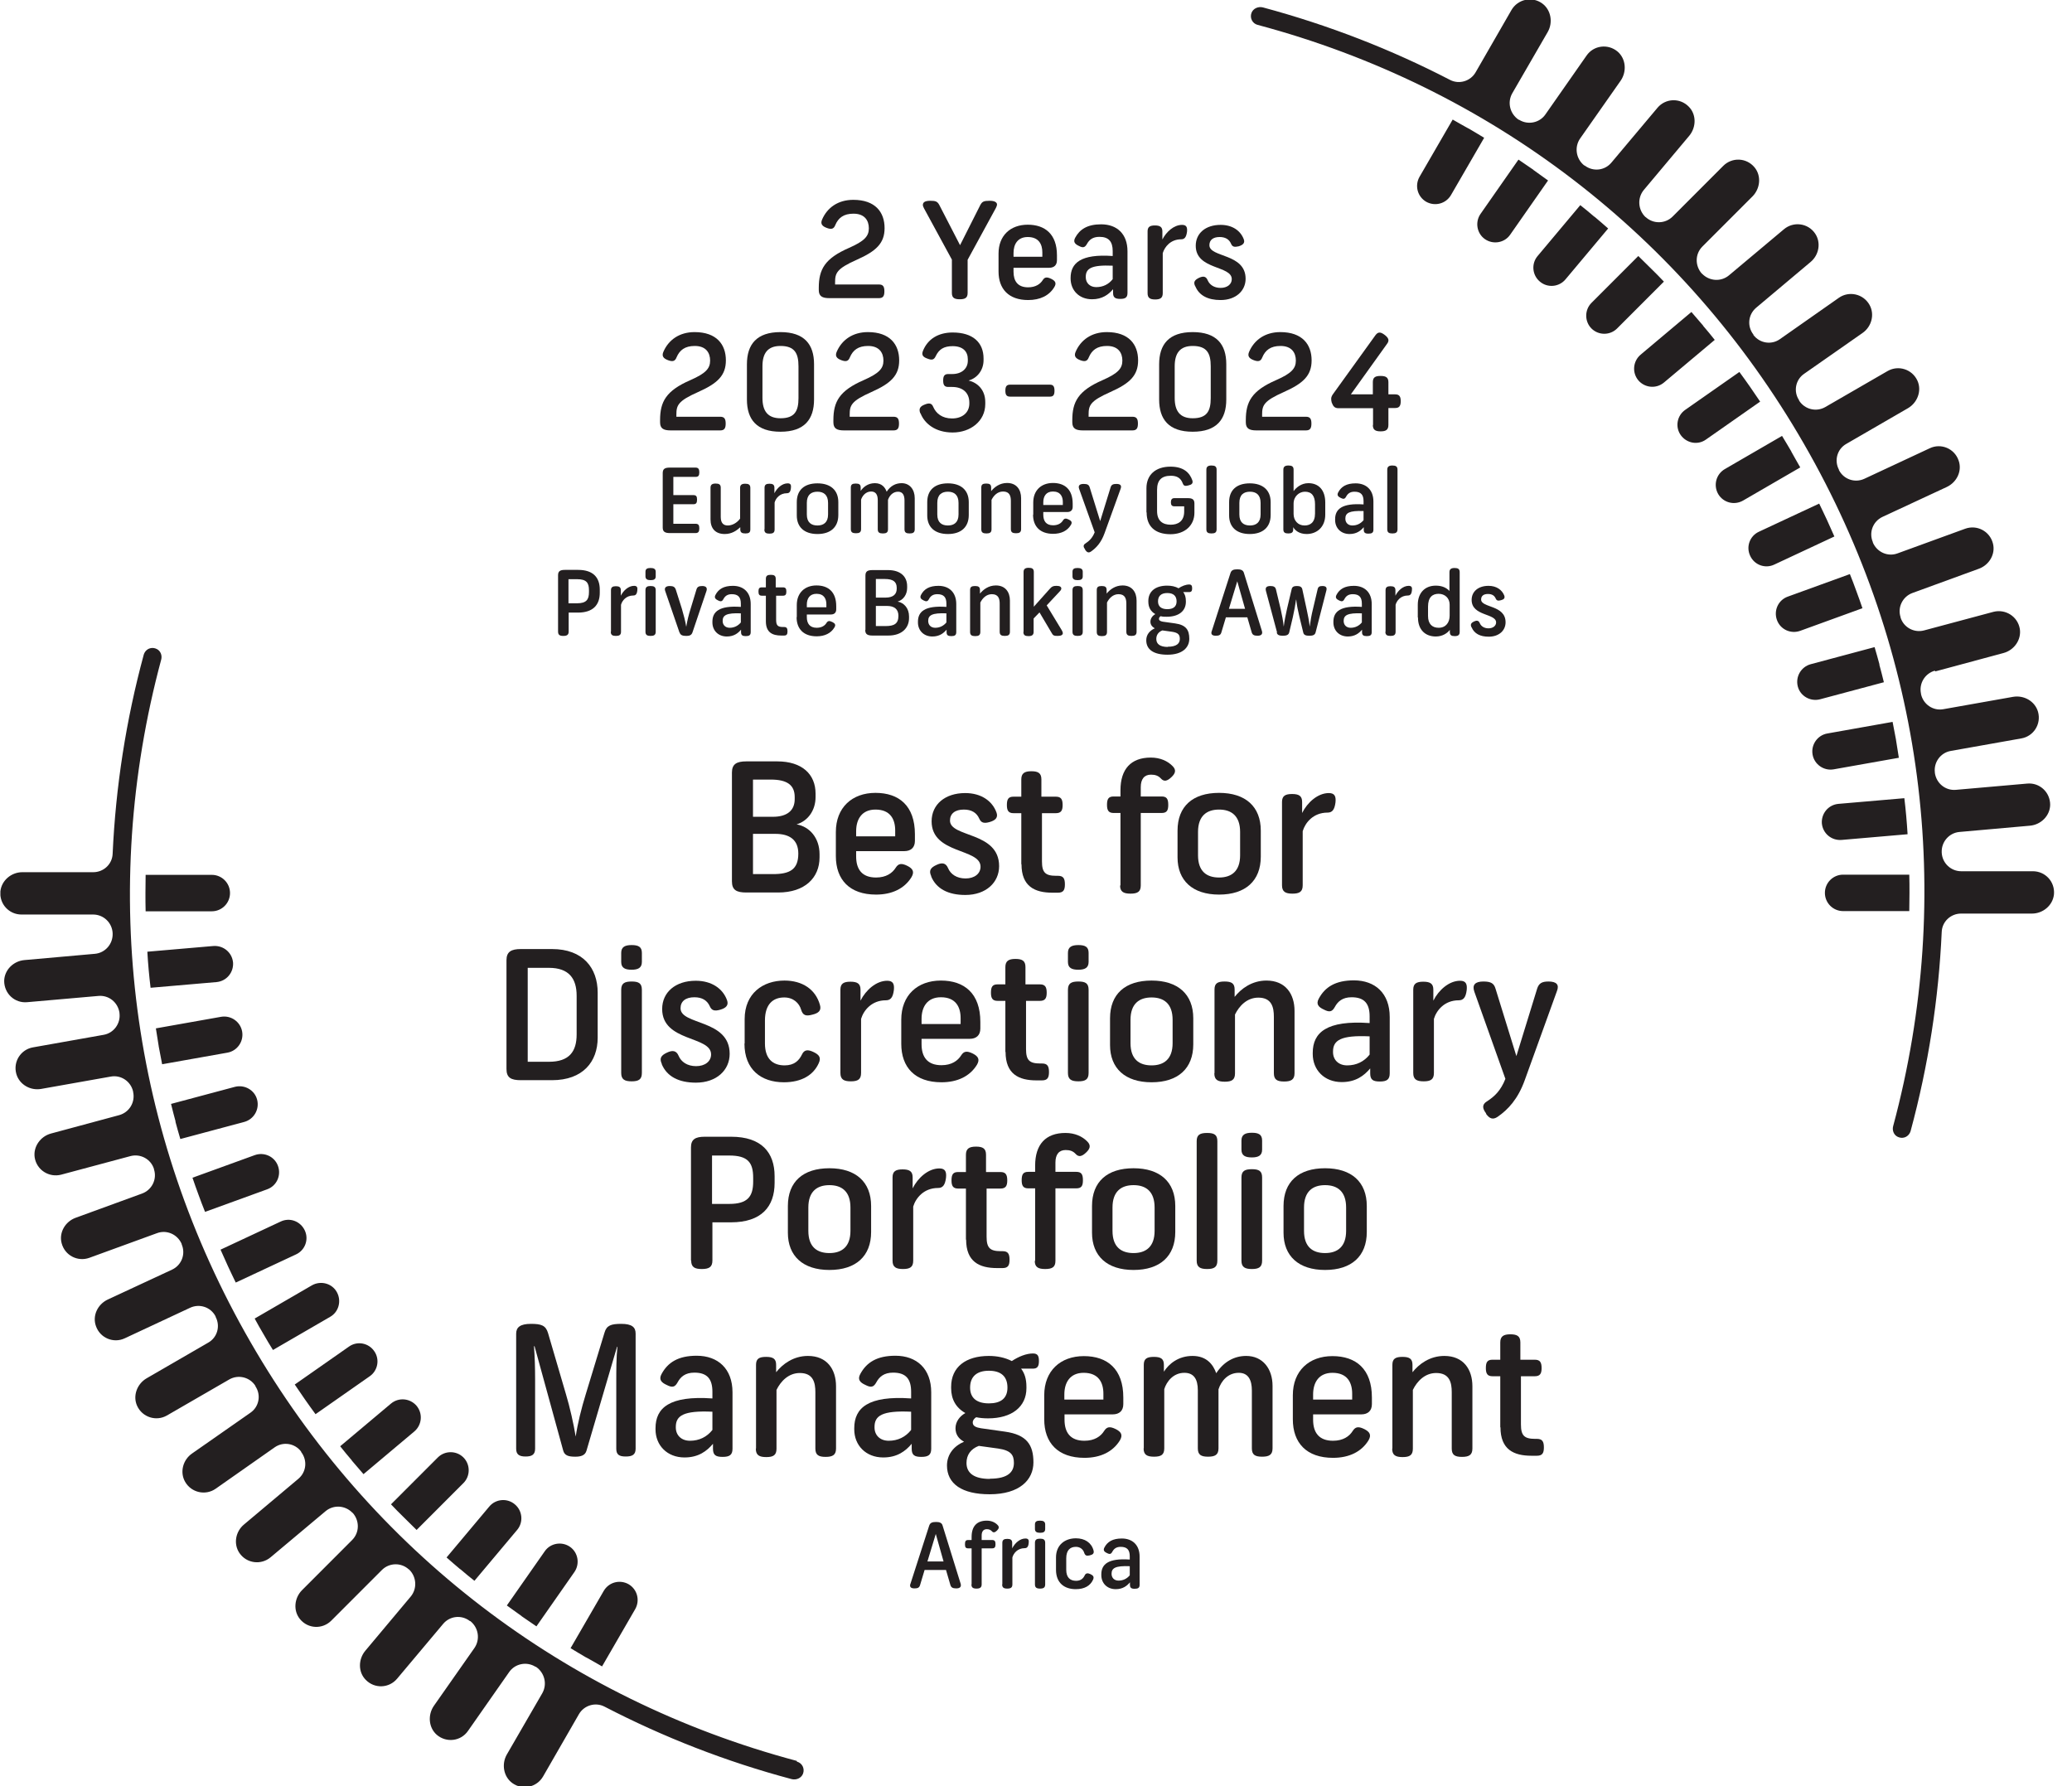 <svg width="116" height="100" viewBox="0 0 116 100" fill="none" xmlns="http://www.w3.org/2000/svg">
<g clip-path="url(#clip0_4265_10362)">
<path d="M100.287 25.287C100.457 25.584 100.616 25.882 100.786 26.169L97.58 28.028C97.092 28.304 96.476 28.145 96.19 27.656C95.914 27.167 96.073 26.551 96.561 26.264L99.767 24.405C99.937 24.692 100.117 24.979 100.287 25.276V25.287ZM15.277 75.584L18.483 73.725C18.971 73.449 19.13 72.822 18.854 72.333C18.578 71.844 17.952 71.685 17.463 71.961L14.258 73.821C14.417 74.118 14.587 74.416 14.757 74.703C14.926 75 15.096 75.287 15.277 75.574V75.584ZM101.837 28.198L98.472 29.77C97.962 30.004 97.74 30.61 97.984 31.12C98.217 31.63 98.822 31.853 99.332 31.609L102.697 30.036C102.559 29.728 102.421 29.42 102.283 29.112C102.134 28.804 101.996 28.495 101.848 28.198H101.837ZM13.207 71.802L16.572 70.23C17.081 69.996 17.304 69.39 17.06 68.88C16.816 68.37 16.221 68.147 15.712 68.391L12.347 69.964C12.485 70.272 12.623 70.58 12.761 70.888C12.909 71.196 13.047 71.504 13.196 71.802H13.207ZM103.568 32.14L100.086 33.404C99.555 33.595 99.289 34.18 99.481 34.711C99.671 35.242 100.255 35.508 100.786 35.317L104.268 34.052C104.162 33.733 104.045 33.415 103.928 33.096C103.812 32.777 103.695 32.459 103.568 32.15V32.14ZM11.476 67.85L14.958 66.585C15.489 66.394 15.754 65.81 15.563 65.278C15.372 64.747 14.788 64.481 14.258 64.673L10.776 65.937C10.882 66.256 10.998 66.575 11.115 66.893C11.232 67.212 11.349 67.531 11.476 67.839V67.85ZM105.224 37.208C105.139 36.879 105.043 36.56 104.948 36.23L101.37 37.187C100.829 37.335 100.51 37.888 100.648 38.43C100.786 38.971 101.349 39.29 101.89 39.152L105.468 38.196C105.383 37.867 105.308 37.537 105.213 37.208H105.224ZM9.82 62.792C9.905 63.121 10.001 63.44 10.096 63.77L13.674 62.813C14.215 62.665 14.534 62.112 14.396 61.57C14.258 61.029 13.695 60.71 13.153 60.848L9.576 61.804C9.661 62.133 9.735 62.463 9.831 62.792H9.82ZM108.345 37.59L112.166 36.56C112.761 36.4 113.175 35.816 113.079 35.21C112.962 34.509 112.272 34.084 111.604 34.254L107.718 35.295C107.156 35.444 106.572 35.125 106.402 34.573V34.552C106.221 33.999 106.519 33.404 107.06 33.202L110.786 31.842C111.37 31.63 111.731 31.014 111.572 30.419C111.391 29.728 110.669 29.367 110.022 29.601L106.232 30.982C105.691 31.184 105.086 30.918 104.852 30.376V30.355C104.618 29.813 104.852 29.197 105.383 28.942L108.992 27.263C109.555 26.997 109.863 26.36 109.65 25.776C109.417 25.106 108.663 24.798 108.037 25.096L104.374 26.806C103.844 27.051 103.217 26.838 102.952 26.317V26.296C102.676 25.776 102.856 25.138 103.366 24.851L106.816 22.854C107.347 22.546 107.601 21.876 107.347 21.313C107.049 20.665 106.275 20.431 105.68 20.771L102.187 22.79C101.689 23.077 101.041 22.928 100.722 22.429V22.408C100.393 21.919 100.521 21.26 100.999 20.931L104.268 18.646C104.778 18.296 104.969 17.605 104.661 17.063C104.311 16.447 103.514 16.277 102.952 16.67L99.65 18.986C99.173 19.326 98.514 19.22 98.164 18.753V18.731C97.803 18.264 97.867 17.616 98.313 17.233L101.359 14.673C101.837 14.28 101.965 13.578 101.614 13.068C101.211 12.484 100.404 12.388 99.873 12.835L96.795 15.416C96.349 15.788 95.691 15.746 95.287 15.321H95.277C94.884 14.875 94.894 14.216 95.308 13.802L98.111 10.997C98.546 10.561 98.621 9.849 98.228 9.371C97.771 8.819 96.965 8.797 96.476 9.286L93.642 12.123C93.228 12.537 92.559 12.548 92.134 12.155H92.124C91.699 11.751 91.657 11.082 92.028 10.635L94.576 7.597C94.969 7.119 94.979 6.407 94.544 5.971C94.045 5.461 93.238 5.504 92.793 6.035L90.213 9.105C89.841 9.552 89.183 9.626 88.716 9.265H88.695C88.228 8.893 88.132 8.234 88.461 7.756L90.733 4.516C91.083 4.006 91.03 3.294 90.563 2.89C90.022 2.433 89.215 2.539 88.822 3.113L86.519 6.407C86.19 6.885 85.531 7.012 85.043 6.704H85.022C84.534 6.375 84.374 5.737 84.661 5.227L86.646 1.796C86.954 1.264 86.837 0.552 86.338 0.191C85.765 -0.223 84.969 -0.042 84.618 0.563L82.612 4.048C82.326 4.547 81.689 4.739 81.179 4.473C77.877 2.762 74.374 1.402 70.701 0.414C70.447 0.351 70.16 0.467 70.064 0.722C69.958 1.009 70.117 1.317 70.404 1.392C83.398 4.856 94.268 13.175 100.988 24.841C107.708 36.496 109.48 50.064 105.988 63.047C105.924 63.281 106.02 63.536 106.232 63.642C106.359 63.706 106.487 63.717 106.604 63.685C106.773 63.642 106.911 63.504 106.965 63.323C107.962 59.637 108.536 55.907 108.706 52.178C108.727 51.594 109.215 51.148 109.788 51.148H113.759C114.374 51.148 114.926 50.691 114.99 50.074C115.054 49.362 114.502 48.778 113.812 48.778H109.799C109.215 48.778 108.737 48.321 108.706 47.737V47.716C108.684 47.131 109.12 46.632 109.693 46.579L113.642 46.228C114.258 46.175 114.767 45.676 114.778 45.059C114.778 44.348 114.183 43.806 113.493 43.87L109.502 44.22C108.918 44.273 108.408 43.859 108.323 43.275V43.253C108.249 42.68 108.642 42.138 109.215 42.042L113.164 41.341C113.844 41.224 114.289 40.544 114.098 39.853C113.928 39.258 113.313 38.908 112.697 39.014L108.801 39.705C108.228 39.811 107.676 39.439 107.548 38.865V38.844C107.421 38.27 107.761 37.707 108.323 37.548L108.345 37.59ZM106.147 41.415C106.083 41.086 106.02 40.746 105.956 40.416L102.304 41.065C101.752 41.16 101.381 41.691 101.476 42.244C101.572 42.796 102.103 43.168 102.655 43.073L106.306 42.425C106.253 42.095 106.2 41.755 106.147 41.426V41.415ZM8.886 58.585C8.95 58.914 9.013 59.254 9.077 59.584L12.729 58.935C13.281 58.84 13.652 58.309 13.557 57.756C13.461 57.204 12.931 56.832 12.379 56.927L8.727 57.575C8.78 57.905 8.833 58.245 8.886 58.574V58.585ZM101.996 46.101C102.049 46.664 102.538 47.068 103.1 47.025L106.795 46.706C106.773 46.366 106.752 46.037 106.72 45.697C106.689 45.357 106.657 45.028 106.614 44.688L102.92 45.006C102.357 45.059 101.954 45.548 101.996 46.111V46.101ZM13.047 53.889C12.994 53.325 12.506 52.922 11.943 52.964L8.249 53.283C8.27 53.623 8.291 53.952 8.323 54.292C8.355 54.632 8.387 54.962 8.43 55.302L12.124 54.983C12.686 54.93 13.09 54.441 13.047 53.878V53.889ZM106.89 51.009C106.89 50.669 106.901 50.329 106.901 49.989C106.901 49.649 106.901 49.309 106.89 48.969H103.185C102.623 48.969 102.166 49.426 102.166 49.989C102.166 50.553 102.623 51.009 103.185 51.009H106.89ZM8.153 48.98C8.153 49.32 8.143 49.66 8.143 50C8.143 50.34 8.143 50.68 8.153 51.02H11.858C12.421 51.02 12.877 50.563 12.877 50C12.877 49.437 12.421 48.98 11.858 48.98H8.153ZM98.546 22.493C98.355 22.216 98.164 21.93 97.973 21.653C97.782 21.377 97.58 21.101 97.379 20.825L94.343 22.949C93.886 23.268 93.769 23.906 94.098 24.363C94.427 24.819 95.054 24.936 95.51 24.607L98.546 22.482V22.493ZM16.497 77.507C16.689 77.784 16.88 78.07 17.071 78.347C17.262 78.623 17.463 78.899 17.665 79.175L20.701 77.051C21.158 76.732 21.274 76.094 20.945 75.638C20.627 75.181 19.99 75.064 19.534 75.393L16.497 77.518V77.507ZM95.351 18.232C95.128 17.977 94.916 17.722 94.693 17.467L91.848 19.858C91.423 20.219 91.359 20.856 91.72 21.292C92.081 21.717 92.718 21.781 93.153 21.419L95.999 19.029C95.786 18.763 95.574 18.498 95.351 18.243V18.232ZM19.693 81.768C19.916 82.023 20.128 82.278 20.351 82.533L23.196 80.142C23.621 79.781 23.684 79.144 23.323 78.708C22.962 78.283 22.326 78.219 21.89 78.581L19.045 80.971C19.258 81.237 19.47 81.502 19.693 81.757V81.768ZM92.442 15.045C92.198 14.8 91.954 14.566 91.72 14.333L89.098 16.957C88.706 17.35 88.706 17.998 89.098 18.391C89.491 18.785 90.139 18.785 90.531 18.391L93.153 15.767C92.92 15.523 92.686 15.278 92.442 15.045ZM22.602 84.945C22.846 85.189 23.09 85.423 23.323 85.657L25.945 83.032C26.338 82.639 26.338 81.991 25.945 81.598C25.553 81.205 24.905 81.205 24.512 81.598L21.89 84.222C22.124 84.467 22.357 84.711 22.602 84.945ZM89.257 12.133C89.003 11.91 88.737 11.698 88.472 11.485L86.083 14.333C85.722 14.758 85.776 15.406 86.211 15.767C86.635 16.128 87.283 16.075 87.644 15.64L90.032 12.792C89.778 12.569 89.523 12.346 89.268 12.133H89.257ZM25.776 87.856C26.03 88.079 26.296 88.291 26.561 88.504L28.95 85.657C29.311 85.232 29.258 84.584 28.822 84.222C28.398 83.861 27.75 83.914 27.389 84.35L25.001 87.197C25.255 87.42 25.51 87.643 25.765 87.856H25.776ZM85.85 9.509C85.574 9.318 85.287 9.127 85.011 8.935L82.888 11.974C82.57 12.431 82.676 13.068 83.132 13.387C83.589 13.706 84.226 13.6 84.544 13.143L86.667 10.104C86.391 9.902 86.126 9.711 85.839 9.509H85.85ZM29.194 90.48C29.47 90.671 29.756 90.863 30.032 91.054L32.156 88.015C32.474 87.558 32.368 86.921 31.912 86.602C31.455 86.284 30.818 86.39 30.5 86.847L28.376 89.885C28.652 90.087 28.918 90.278 29.204 90.48H29.194ZM82.209 7.193C81.912 7.023 81.614 6.864 81.328 6.694L79.47 9.902C79.194 10.391 79.353 11.007 79.841 11.294C80.33 11.57 80.945 11.411 81.232 10.922L83.09 7.714C82.803 7.544 82.516 7.363 82.219 7.193H82.209ZM32.824 92.796C33.122 92.966 33.419 93.126 33.706 93.296L35.563 90.087C35.839 89.598 35.68 88.982 35.192 88.695C34.703 88.419 34.088 88.578 33.801 89.067L31.943 92.276C32.23 92.446 32.517 92.626 32.814 92.796H32.824ZM44.608 98.587C31.614 95.123 20.744 86.804 14.024 75.138C7.304 63.483 5.531 49.915 9.024 36.932C9.088 36.698 8.992 36.443 8.78 36.337C8.652 36.273 8.525 36.262 8.408 36.294C8.238 36.337 8.1 36.475 8.047 36.655C7.049 40.342 6.476 44.071 6.306 47.801C6.285 48.385 5.797 48.831 5.224 48.831H1.253C0.638 48.831 0.086 49.288 0.022 49.904C-0.042 50.616 0.51 51.201 1.2 51.201H5.213C5.797 51.201 6.275 51.657 6.306 52.242V52.263C6.328 52.847 5.892 53.347 5.319 53.4L1.37 53.751C0.754 53.804 0.245 54.303 0.234 54.919C0.234 55.631 0.829 56.173 1.519 56.109L5.51 55.759C6.094 55.706 6.604 56.12 6.689 56.704V56.725C6.763 57.299 6.37 57.841 5.797 57.937L1.848 58.638C1.168 58.755 0.722 59.435 0.914 60.125C1.083 60.72 1.699 61.071 2.304 60.965L6.2 60.274C6.773 60.168 7.325 60.54 7.453 61.114V61.135C7.58 61.709 7.241 62.272 6.678 62.431L2.856 63.462C2.262 63.621 1.848 64.205 1.943 64.811C2.06 65.512 2.75 65.937 3.419 65.767L7.304 64.726C7.867 64.577 8.451 64.896 8.621 65.448V65.47C8.801 66.022 8.504 66.617 7.962 66.819L4.236 68.179C3.652 68.391 3.291 69.008 3.451 69.603C3.631 70.293 4.353 70.654 5.001 70.421L8.79 69.04C9.332 68.838 9.937 69.103 10.171 69.645V69.666C10.404 70.208 10.171 70.825 9.64 71.079L6.03 72.758C5.468 73.024 5.16 73.661 5.372 74.246C5.606 74.915 6.359 75.223 6.986 74.926L10.648 73.215C11.179 72.971 11.805 73.183 12.071 73.704V73.725C12.347 74.246 12.166 74.883 11.657 75.17L8.207 77.167C7.676 77.476 7.421 78.145 7.676 78.708C7.973 79.356 8.748 79.59 9.342 79.25L12.835 77.231C13.334 76.944 13.982 77.093 14.3 77.592V77.614C14.629 78.102 14.502 78.761 14.024 79.091L10.754 81.375C10.245 81.725 10.054 82.416 10.362 82.958C10.712 83.574 11.508 83.744 12.071 83.351L15.372 81.035C15.85 80.695 16.508 80.801 16.858 81.269V81.29C17.219 81.757 17.156 82.405 16.71 82.788L13.663 85.349C13.185 85.742 13.058 86.443 13.408 86.953C13.812 87.537 14.618 87.633 15.149 87.187L18.228 84.605C18.674 84.233 19.332 84.275 19.735 84.7H19.746C20.139 85.147 20.128 85.805 19.714 86.22L16.912 89.025C16.476 89.46 16.402 90.172 16.795 90.65C17.251 91.203 18.058 91.224 18.546 90.735L21.381 87.898C21.795 87.484 22.463 87.473 22.888 87.867H22.899C23.323 88.27 23.366 88.94 22.994 89.386L20.447 92.425C20.054 92.903 20.043 93.615 20.478 94.05C20.977 94.56 21.784 94.518 22.23 93.986L24.809 90.916C25.181 90.47 25.839 90.395 26.306 90.757H26.328C26.795 91.128 26.89 91.787 26.561 92.265L24.289 95.506C23.939 96.016 23.992 96.728 24.459 97.131C25.001 97.588 25.807 97.482 26.2 96.908L28.504 93.615C28.833 93.136 29.491 93.009 29.979 93.317H30.001C30.489 93.646 30.648 94.284 30.362 94.794L28.376 98.226C28.069 98.757 28.185 99.469 28.684 99.83C29.258 100.244 30.054 100.064 30.404 99.458L32.41 95.973C32.697 95.474 33.334 95.283 33.843 95.548C37.145 97.259 40.648 98.629 44.321 99.607C44.576 99.671 44.863 99.554 44.958 99.299C45.064 99.012 44.905 98.704 44.618 98.629L44.608 98.587Z" fill="#231F20"/>
<path d="M40.977 49.352V43.253C40.977 42.775 41.243 42.627 41.784 42.627H43.514C44.905 42.627 45.659 43.349 45.659 44.433V44.624C45.659 45.368 45.234 45.963 44.597 46.154C45.33 46.281 45.882 46.919 45.882 47.822V48.003C45.882 49.139 45.064 49.968 43.568 49.968H41.784C41.232 49.968 40.977 49.83 40.977 49.341V49.352ZM43.27 45.729C44.077 45.729 44.491 45.368 44.491 44.741V44.624C44.491 43.944 44.056 43.646 43.154 43.646H42.156V45.729H43.27ZM43.27 48.938C44.215 48.938 44.693 48.683 44.693 47.79C44.693 47.025 44.215 46.685 43.408 46.685H42.156V48.938H43.27Z" fill="#231F20"/>
<path d="M46.795 47.928V46.579C46.795 45.219 47.697 44.39 49.013 44.39C50.33 44.39 51.221 45.113 51.221 46.706V47.078C51.221 47.45 50.998 47.652 50.627 47.652H47.931V47.949C47.931 48.661 48.249 49.129 49.045 49.129C49.608 49.129 49.958 48.884 50.149 48.576C50.298 48.343 50.468 48.311 50.807 48.481C51.094 48.629 51.211 48.799 51.03 49.108C50.638 49.745 49.947 50.085 49.045 50.085C47.559 50.085 46.795 49.246 46.795 47.928ZM50.117 46.834V46.494C50.117 45.878 49.852 45.325 49.013 45.325C48.249 45.325 47.931 45.867 47.931 46.536V46.823H50.117V46.834Z" fill="#231F20"/>
<path d="M52.135 49.054C51.986 48.736 52.103 48.576 52.421 48.428C52.729 48.279 52.952 48.3 53.079 48.608C53.217 48.938 53.557 49.182 54.056 49.182C54.555 49.182 54.895 48.916 54.895 48.523C54.895 47.482 52.156 47.833 52.156 45.984C52.156 45.038 52.909 44.401 54.035 44.401C54.937 44.401 55.553 44.847 55.786 45.484C55.892 45.771 55.733 45.931 55.394 46.026C55.086 46.111 54.926 46.069 54.82 45.825C54.672 45.495 54.385 45.325 53.96 45.325C53.472 45.325 53.185 45.548 53.185 45.941C53.185 46.898 55.935 46.547 55.935 48.491C55.935 49.405 55.202 50.106 54.045 50.106C53.079 50.106 52.421 49.756 52.135 49.076V49.054Z" fill="#231F20"/>
<path d="M57.177 48.385V45.527H56.742C56.455 45.527 56.37 45.378 56.37 45.07C56.37 44.741 56.455 44.603 56.742 44.603H57.177V43.636C57.177 43.296 57.357 43.179 57.739 43.179C58.122 43.179 58.302 43.285 58.302 43.636V44.603H59.109C59.396 44.603 59.491 44.741 59.491 45.07C59.491 45.378 59.406 45.527 59.109 45.527H58.334V48.226C58.334 48.852 58.525 49.033 59.13 49.033H59.226C59.523 49.033 59.618 49.171 59.618 49.511C59.618 49.83 59.534 49.979 59.226 49.979H58.918C57.931 49.979 57.188 49.628 57.188 48.385H57.177Z" fill="#231F20"/>
<path d="M62.729 49.575V45.516H62.347C62.06 45.516 61.975 45.368 61.975 45.059C61.975 44.73 62.06 44.592 62.347 44.592H62.729V44.241C62.729 43.062 63.313 42.414 64.427 42.414C64.948 42.414 65.372 42.605 65.648 42.892C65.871 43.115 65.797 43.306 65.584 43.508C65.34 43.742 65.16 43.774 64.99 43.583C64.852 43.434 64.682 43.37 64.438 43.37C64.066 43.37 63.865 43.614 63.865 44.071V44.592H65.032C65.319 44.592 65.404 44.73 65.404 45.059C65.404 45.368 65.33 45.516 65.032 45.516H63.865V49.575C63.865 49.926 63.684 50.032 63.291 50.032C62.899 50.032 62.708 49.926 62.708 49.575H62.729Z" fill="#231F20"/>
<path d="M65.924 48.002V46.505C65.924 45.145 66.774 44.39 68.249 44.39C69.725 44.39 70.585 45.155 70.585 46.505V47.96C70.585 49.309 69.735 50.085 68.249 50.085C66.763 50.085 65.924 49.299 65.924 48.002ZM68.249 49.129C68.939 49.129 69.427 48.778 69.427 47.886V46.579C69.427 45.676 68.939 45.325 68.249 45.325C67.559 45.325 67.071 45.676 67.071 46.579V47.886C67.071 48.789 67.559 49.129 68.249 49.129Z" fill="#231F20"/>
<path d="M71.773 49.564V44.9C71.773 44.56 71.954 44.454 72.336 44.454C72.718 44.454 72.899 44.56 72.899 44.9V45.516C73.196 44.921 73.78 44.401 74.395 44.401C74.735 44.401 74.799 44.603 74.767 44.921C74.714 45.346 74.576 45.495 74.321 45.495C73.514 45.495 73.069 46.069 72.931 46.536V49.564C72.931 49.926 72.75 50.032 72.357 50.032C71.965 50.032 71.773 49.926 71.773 49.564Z" fill="#231F20"/>
<path d="M28.355 59.86V53.761C28.355 53.283 28.621 53.134 29.162 53.134H30.903C32.633 53.134 33.461 54.186 33.461 55.578V58.096C33.461 59.445 32.633 60.476 30.903 60.476H29.162C28.61 60.476 28.355 60.338 28.355 59.849V59.86ZM30.733 59.445C31.869 59.445 32.283 58.872 32.283 57.915V55.748C32.283 54.781 31.848 54.186 30.733 54.186H29.544V59.445H30.733Z" fill="#231F20"/>
<path d="M34.778 53.347C34.778 53.017 34.99 52.911 35.362 52.911C35.733 52.911 35.935 53.007 35.935 53.347V53.857C35.935 54.186 35.723 54.292 35.362 54.292C35.001 54.292 34.778 54.197 34.778 53.857V53.347ZM34.778 60.072V55.419C34.778 55.057 34.958 54.951 35.362 54.951C35.765 54.951 35.935 55.057 35.935 55.419V60.072C35.935 60.434 35.755 60.54 35.362 60.54C34.969 60.54 34.778 60.434 34.778 60.072Z" fill="#231F20"/>
<path d="M37.05 59.562C36.901 59.243 37.018 59.084 37.336 58.935C37.644 58.787 37.867 58.808 37.994 59.116C38.132 59.445 38.472 59.69 38.971 59.69C39.47 59.69 39.81 59.424 39.81 59.031C39.81 57.99 37.071 58.34 37.071 56.492C37.071 55.546 37.824 54.909 38.95 54.909C39.852 54.909 40.468 55.355 40.701 55.992C40.807 56.279 40.648 56.439 40.309 56.534C40.001 56.619 39.841 56.577 39.735 56.332C39.587 56.003 39.3 55.833 38.875 55.833C38.387 55.833 38.1 56.056 38.1 56.449C38.1 57.405 40.85 57.055 40.85 58.999C40.85 59.913 40.117 60.614 38.96 60.614C37.994 60.614 37.336 60.264 37.05 59.584V59.562Z" fill="#231F20"/>
<path d="M41.689 58.425V57.055C41.689 55.62 42.708 54.898 43.918 54.898C44.916 54.898 45.659 55.387 45.903 56.258C45.999 56.577 45.829 56.725 45.468 56.81C45.107 56.906 44.948 56.842 44.852 56.534C44.746 56.162 44.417 55.844 43.907 55.844C43.281 55.844 42.825 56.215 42.825 57.14V58.415C42.825 59.275 43.26 59.647 43.928 59.647C44.47 59.647 44.735 59.371 44.895 59.042C45.022 58.765 45.224 58.744 45.553 58.904C45.861 59.052 45.988 59.212 45.829 59.541C45.542 60.168 44.905 60.593 43.886 60.593C42.612 60.593 41.678 59.881 41.678 58.425H41.689Z" fill="#231F20"/>
<path d="M47.05 60.072V55.408C47.05 55.068 47.23 54.962 47.612 54.962C47.994 54.962 48.175 55.068 48.175 55.408V56.024C48.472 55.429 49.056 54.909 49.672 54.909C50.011 54.909 50.075 55.111 50.043 55.429C49.99 55.854 49.852 56.003 49.597 56.003C48.791 56.003 48.345 56.577 48.207 57.044V60.072C48.207 60.434 48.026 60.54 47.633 60.54C47.241 60.54 47.05 60.434 47.05 60.072Z" fill="#231F20"/>
<path d="M50.457 58.436V57.087C50.457 55.727 51.359 54.898 52.676 54.898C53.992 54.898 54.884 55.62 54.884 57.214V57.586C54.884 57.958 54.661 58.16 54.289 58.16H51.593V58.457C51.593 59.169 51.911 59.637 52.708 59.637C53.27 59.637 53.62 59.392 53.812 59.084C53.96 58.85 54.13 58.819 54.47 58.989C54.756 59.137 54.873 59.307 54.693 59.615C54.3 60.253 53.61 60.593 52.708 60.593C51.221 60.593 50.457 59.754 50.457 58.436ZM53.78 57.342V57.002C53.78 56.386 53.514 55.833 52.676 55.833C51.911 55.833 51.593 56.375 51.593 57.044V57.331H53.78V57.342Z" fill="#231F20"/>
<path d="M56.285 58.893V56.035H55.85C55.563 56.035 55.478 55.886 55.478 55.578C55.478 55.249 55.563 55.111 55.85 55.111H56.285V54.144C56.285 53.804 56.465 53.687 56.848 53.687C57.23 53.687 57.41 53.793 57.41 54.144V55.111H58.217C58.504 55.111 58.599 55.249 58.599 55.578C58.599 55.886 58.514 56.035 58.217 56.035H57.442V58.733C57.442 59.36 57.633 59.541 58.238 59.541H58.334C58.631 59.541 58.727 59.679 58.727 60.019C58.727 60.338 58.642 60.487 58.334 60.487H58.026C57.039 60.487 56.296 60.136 56.296 58.893H56.285Z" fill="#231F20"/>
<path d="M59.788 53.347C59.788 53.017 60.001 52.911 60.372 52.911C60.744 52.911 60.945 53.007 60.945 53.347V53.857C60.945 54.186 60.733 54.292 60.372 54.292C60.011 54.292 59.788 54.197 59.788 53.857V53.347ZM59.788 60.072V55.419C59.788 55.057 59.969 54.951 60.372 54.951C60.776 54.951 60.945 55.057 60.945 55.419V60.072C60.945 60.434 60.765 60.54 60.372 60.54C59.979 60.54 59.788 60.434 59.788 60.072Z" fill="#231F20"/>
<path d="M62.145 58.51V57.012C62.145 55.652 62.994 54.898 64.47 54.898C65.945 54.898 66.805 55.663 66.805 57.012V58.468C66.805 59.817 65.956 60.593 64.47 60.593C62.984 60.593 62.145 59.807 62.145 58.51ZM64.47 59.647C65.16 59.647 65.648 59.297 65.648 58.404V57.097C65.648 56.194 65.16 55.844 64.47 55.844C63.78 55.844 63.291 56.194 63.291 57.097V58.404C63.291 59.307 63.78 59.647 64.47 59.647Z" fill="#231F20"/>
<path d="M67.994 60.072V55.397C67.994 55.057 68.164 54.951 68.557 54.951C68.95 54.951 69.12 55.057 69.12 55.397V55.812C69.481 55.355 70.086 54.898 70.903 54.898C71.965 54.898 72.474 55.642 72.474 56.598V60.083C72.474 60.444 72.283 60.55 71.89 60.55C71.497 60.55 71.317 60.444 71.317 60.083V56.927C71.317 56.396 71.2 55.854 70.447 55.854C69.809 55.854 69.374 56.322 69.141 56.8V60.093C69.141 60.455 68.96 60.561 68.567 60.561C68.175 60.561 67.984 60.455 67.984 60.093L67.994 60.072Z" fill="#231F20"/>
<path d="M73.493 59.01V58.946C73.493 57.809 74.268 57.108 76.678 57.278V56.906C76.678 56.184 76.381 55.833 75.669 55.833C75.16 55.833 74.894 56.067 74.725 56.386C74.576 56.651 74.427 56.683 74.12 56.524C73.812 56.386 73.663 56.215 73.833 55.907C74.183 55.259 74.767 54.887 75.797 54.887C76.986 54.887 77.803 55.61 77.803 56.938V60.093C77.803 60.444 77.633 60.55 77.251 60.55C76.869 60.55 76.71 60.455 76.71 60.093V59.817C76.37 60.221 75.903 60.582 75.117 60.582C74.141 60.582 73.493 59.902 73.493 59.01ZM75.425 59.647C75.935 59.647 76.37 59.435 76.678 59.042V58.022C75.054 57.947 74.629 58.245 74.629 58.872V58.904C74.629 59.328 74.926 59.647 75.425 59.647Z" fill="#231F20"/>
<path d="M79.12 60.072V55.408C79.12 55.068 79.3 54.962 79.682 54.962C80.064 54.962 80.245 55.068 80.245 55.408V56.024C80.542 55.429 81.126 54.909 81.742 54.909C82.081 54.909 82.145 55.111 82.113 55.429C82.06 55.854 81.922 56.003 81.667 56.003C80.861 56.003 80.415 56.577 80.277 57.044V60.072C80.277 60.434 80.096 60.54 79.704 60.54C79.311 60.54 79.12 60.434 79.12 60.072Z" fill="#231F20"/>
<path d="M83.207 62.346C82.994 62.07 82.952 61.847 83.238 61.666C83.674 61.39 84.024 61.05 84.279 60.402L82.538 55.514C82.41 55.142 82.58 54.951 83.047 54.951C83.472 54.951 83.642 55.057 83.727 55.355L84.894 59.127L86.062 55.334C86.158 55.057 86.317 54.951 86.689 54.951C87.145 54.951 87.304 55.132 87.166 55.482L85.362 60.476C84.979 61.538 84.427 62.123 83.844 62.526C83.578 62.707 83.387 62.633 83.185 62.346H83.207Z" fill="#231F20"/>
<path d="M38.684 70.57V64.237C38.684 63.791 38.928 63.642 39.449 63.642H40.935C42.633 63.642 43.366 64.524 43.366 65.852V66.224C43.366 67.552 42.633 68.434 40.924 68.434H39.884V70.57C39.884 70.941 39.693 71.048 39.289 71.048C38.886 71.048 38.695 70.941 38.695 70.57H38.684ZM40.829 67.403C41.858 67.403 42.166 66.989 42.166 66.15V65.937C42.166 65.087 41.869 64.694 40.829 64.694H39.863V67.403H40.829Z" fill="#231F20"/>
<path d="M44.109 69.018V67.52C44.109 66.16 44.958 65.406 46.434 65.406C47.909 65.406 48.769 66.171 48.769 67.52V68.976C48.769 70.325 47.92 71.101 46.434 71.101C44.947 71.101 44.109 70.314 44.109 69.018ZM46.434 70.155C47.124 70.155 47.612 69.805 47.612 68.912V67.605C47.612 66.702 47.124 66.352 46.434 66.352C45.744 66.352 45.255 66.702 45.255 67.605V68.912C45.255 69.815 45.744 70.155 46.434 70.155Z" fill="#231F20"/>
<path d="M49.969 70.58V65.916C49.969 65.576 50.149 65.47 50.531 65.47C50.914 65.47 51.094 65.576 51.094 65.916V66.532C51.391 65.937 51.975 65.416 52.591 65.416C52.931 65.416 52.994 65.618 52.962 65.937C52.909 66.362 52.771 66.511 52.517 66.511C51.71 66.511 51.264 67.085 51.126 67.552V70.58C51.126 70.941 50.945 71.048 50.553 71.048C50.16 71.048 49.969 70.941 49.969 70.58Z" fill="#231F20"/>
<path d="M54.077 69.401V66.543H53.642C53.355 66.543 53.27 66.394 53.27 66.086C53.27 65.757 53.355 65.618 53.642 65.618H54.077V64.651C54.077 64.311 54.258 64.195 54.64 64.195C55.022 64.195 55.202 64.301 55.202 64.651V65.618H56.009C56.296 65.618 56.391 65.757 56.391 66.086C56.391 66.394 56.306 66.543 56.009 66.543H55.234V69.241C55.234 69.868 55.425 70.049 56.03 70.049H56.126C56.423 70.049 56.519 70.187 56.519 70.527C56.519 70.846 56.434 70.995 56.126 70.995H55.818C54.831 70.995 54.088 70.644 54.088 69.401H54.077Z" fill="#231F20"/>
<path d="M57.952 70.591V66.532H57.569C57.283 66.532 57.198 66.383 57.198 66.075C57.198 65.746 57.283 65.608 57.569 65.608H57.952V65.257C57.952 64.078 58.536 63.43 59.65 63.43C60.17 63.43 60.595 63.621 60.871 63.908C61.094 64.131 61.02 64.322 60.807 64.524C60.563 64.758 60.383 64.79 60.213 64.598C60.075 64.45 59.905 64.386 59.661 64.386C59.289 64.386 59.088 64.63 59.088 65.087V65.608H60.255C60.542 65.608 60.627 65.746 60.627 66.075C60.627 66.383 60.553 66.532 60.255 66.532H59.088V70.591C59.088 70.941 58.907 71.048 58.514 71.048C58.122 71.048 57.931 70.941 57.931 70.591H57.952Z" fill="#231F20"/>
<path d="M61.136 69.018V67.52C61.136 66.16 61.986 65.406 63.461 65.406C64.937 65.406 65.797 66.171 65.797 67.52V68.976C65.797 70.325 64.948 71.101 63.461 71.101C61.975 71.101 61.136 70.314 61.136 69.018ZM63.461 70.155C64.151 70.155 64.64 69.805 64.64 68.912V67.605C64.64 66.702 64.151 66.352 63.461 66.352C62.771 66.352 62.283 66.702 62.283 67.605V68.912C62.283 69.815 62.771 70.155 63.461 70.155Z" fill="#231F20"/>
<path d="M66.996 70.58V63.887C66.996 63.536 67.177 63.43 67.58 63.43C67.984 63.43 68.153 63.536 68.153 63.887V70.58C68.153 70.941 67.973 71.048 67.58 71.048C67.187 71.048 66.996 70.941 66.996 70.58Z" fill="#231F20"/>
<path d="M69.502 63.855C69.502 63.525 69.714 63.419 70.086 63.419C70.457 63.419 70.659 63.515 70.659 63.855V64.365C70.659 64.694 70.447 64.8 70.086 64.8C69.725 64.8 69.502 64.705 69.502 64.365V63.855ZM69.502 70.58V65.927C69.502 65.565 69.682 65.459 70.086 65.459C70.489 65.459 70.659 65.565 70.659 65.927V70.58C70.659 70.941 70.478 71.048 70.086 71.048C69.693 71.048 69.502 70.941 69.502 70.58Z" fill="#231F20"/>
<path d="M71.858 69.018V67.52C71.858 66.16 72.708 65.406 74.183 65.406C75.659 65.406 76.519 66.171 76.519 67.52V68.976C76.519 70.325 75.669 71.101 74.183 71.101C72.697 71.101 71.858 70.314 71.858 69.018ZM74.183 70.155C74.873 70.155 75.362 69.805 75.362 68.912V67.605C75.362 66.702 74.873 66.352 74.183 66.352C73.493 66.352 73.005 66.702 73.005 67.605V68.912C73.005 69.815 73.493 70.155 74.183 70.155Z" fill="#231F20"/>
<path d="M28.897 81.109V74.671C28.897 74.32 29.109 74.118 29.725 74.118C30.298 74.118 30.553 74.203 30.68 74.628L31.689 78.071C31.901 78.772 32.113 79.717 32.23 80.429C32.336 79.707 32.559 78.814 32.793 78.06L33.844 74.607C33.96 74.203 34.215 74.118 34.778 74.118C35.383 74.118 35.585 74.309 35.585 74.66V81.109C35.585 81.439 35.404 81.545 35.033 81.545C34.661 81.545 34.502 81.439 34.502 81.109V77.327C34.502 76.732 34.502 75.978 34.566 75.404H34.544L32.835 81.216C32.761 81.481 32.527 81.555 32.209 81.555C31.827 81.555 31.604 81.492 31.529 81.205L29.927 75.372H29.895C29.937 75.935 29.958 76.551 29.958 77.242V81.109C29.958 81.439 29.778 81.545 29.427 81.545C29.077 81.545 28.897 81.439 28.897 81.109Z" fill="#231F20"/>
<path d="M36.699 80.025V79.962C36.699 78.825 37.474 78.124 39.884 78.294V77.922C39.884 77.199 39.587 76.849 38.875 76.849C38.366 76.849 38.1 77.082 37.931 77.401C37.782 77.667 37.633 77.699 37.325 77.539C37.018 77.401 36.869 77.231 37.039 76.923C37.389 76.275 37.973 75.903 39.003 75.903C40.192 75.903 41.009 76.626 41.009 77.954V81.109C41.009 81.46 40.839 81.566 40.457 81.566C40.075 81.566 39.916 81.47 39.916 81.109V80.833C39.576 81.237 39.109 81.598 38.323 81.598C37.347 81.598 36.699 80.918 36.699 80.025ZM38.631 80.663C39.141 80.663 39.576 80.451 39.884 80.057V79.037C38.26 78.963 37.835 79.26 37.835 79.887V79.919C37.835 80.344 38.132 80.663 38.631 80.663Z" fill="#231F20"/>
<path d="M42.326 81.088V76.413C42.326 76.073 42.495 75.967 42.888 75.967C43.281 75.967 43.451 76.073 43.451 76.413V76.827C43.812 76.371 44.417 75.914 45.234 75.914C46.296 75.914 46.805 76.657 46.805 77.614V81.099C46.805 81.46 46.614 81.566 46.221 81.566C45.829 81.566 45.648 81.46 45.648 81.099V77.943C45.648 77.412 45.532 76.87 44.778 76.87C44.141 76.87 43.706 77.337 43.472 77.816V81.109C43.472 81.47 43.292 81.577 42.899 81.577C42.506 81.577 42.315 81.47 42.315 81.109L42.326 81.088Z" fill="#231F20"/>
<path d="M47.825 80.025V79.962C47.825 78.825 48.599 78.124 51.009 78.294V77.922C51.009 77.199 50.712 76.849 50.001 76.849C49.491 76.849 49.226 77.082 49.056 77.401C48.907 77.667 48.759 77.699 48.451 77.539C48.143 77.401 47.994 77.231 48.164 76.923C48.514 76.275 49.098 75.903 50.128 75.903C51.317 75.903 52.134 76.626 52.134 77.954V81.109C52.134 81.46 51.965 81.566 51.582 81.566C51.2 81.566 51.041 81.47 51.041 81.109V80.833C50.701 81.237 50.234 81.598 49.449 81.598C48.472 81.598 47.825 80.918 47.825 80.025ZM49.757 80.663C50.266 80.663 50.701 80.451 51.009 80.057V79.037C49.385 78.963 48.96 79.26 48.96 79.887V79.919C48.96 80.344 49.258 80.663 49.757 80.663Z" fill="#231F20"/>
<path d="M53.016 82.055C53.016 81.428 53.398 80.96 53.971 80.716C53.674 80.557 53.493 80.312 53.493 79.962C53.493 79.59 53.737 79.282 54.045 79.112C53.515 78.814 53.249 78.336 53.249 77.72V77.646C53.249 76.53 54.077 75.914 55.362 75.914C55.829 75.914 56.275 76.009 56.646 76.201C57.028 75.946 57.464 75.776 57.825 75.776C58.09 75.776 58.164 75.903 58.164 76.201C58.164 76.498 58.079 76.626 57.825 76.626H57.166C57.358 76.881 57.464 77.189 57.464 77.646V77.72C57.464 78.761 56.646 79.409 55.319 79.409C55.065 79.409 54.852 79.388 54.65 79.346C54.544 79.42 54.459 79.505 54.459 79.643C54.459 79.845 54.65 79.919 54.916 79.962L56.264 80.153C57.485 80.323 57.856 80.897 57.856 81.874C57.856 82.852 57.081 83.659 55.404 83.659C53.854 83.659 53.016 83.075 53.016 82.044V82.055ZM55.415 82.788C56.434 82.788 56.763 82.406 56.763 81.906C56.763 81.46 56.604 81.205 55.882 81.099L54.799 80.95C54.343 81.12 54.109 81.46 54.109 81.906C54.109 82.48 54.544 82.799 55.415 82.799V82.788ZM55.362 78.57C56.009 78.57 56.402 78.304 56.402 77.688C56.402 77.072 56.052 76.743 55.362 76.743C54.672 76.743 54.311 77.082 54.311 77.688C54.311 78.294 54.714 78.57 55.362 78.57Z" fill="#231F20"/>
<path d="M58.461 79.462V78.113C58.461 76.753 59.364 75.924 60.68 75.924C61.996 75.924 62.888 76.647 62.888 78.241V78.612C62.888 78.984 62.665 79.186 62.294 79.186H59.597V79.484C59.597 80.195 59.916 80.663 60.712 80.663C61.275 80.663 61.625 80.419 61.816 80.111C61.965 79.877 62.135 79.845 62.474 80.015C62.761 80.164 62.878 80.334 62.697 80.642C62.304 81.279 61.614 81.619 60.712 81.619C59.226 81.619 58.461 80.78 58.461 79.462ZM61.773 78.368V78.028C61.773 77.412 61.508 76.859 60.669 76.859C59.905 76.859 59.587 77.401 59.587 78.071V78.357H61.773V78.368Z" fill="#231F20"/>
<path d="M64.034 81.088V76.413C64.034 76.073 64.204 75.967 64.597 75.967C64.99 75.967 65.16 76.073 65.16 76.413V76.796C65.436 76.36 65.967 75.914 66.763 75.914C67.559 75.914 67.92 76.402 68.09 76.881C68.514 76.232 69.109 75.914 69.767 75.914C70.691 75.914 71.243 76.626 71.243 77.592V81.088C71.243 81.449 71.052 81.555 70.659 81.555C70.266 81.555 70.085 81.449 70.085 81.088V77.847C70.085 77.274 69.894 76.859 69.353 76.859C68.748 76.859 68.366 77.316 68.217 77.784V81.088C68.217 81.449 68.026 81.555 67.633 81.555C67.24 81.555 67.06 81.449 67.06 81.088V77.837C67.06 77.199 66.826 76.859 66.306 76.859C65.68 76.859 65.308 77.359 65.181 77.773V81.088C65.181 81.449 65.001 81.555 64.608 81.555C64.215 81.555 64.024 81.449 64.024 81.088H64.034Z" fill="#231F20"/>
<path d="M72.379 79.462V78.113C72.379 76.753 73.281 75.924 74.597 75.924C75.914 75.924 76.805 76.647 76.805 78.241V78.612C76.805 78.984 76.582 79.186 76.211 79.186H73.514V79.484C73.514 80.195 73.833 80.663 74.629 80.663C75.192 80.663 75.542 80.419 75.733 80.111C75.882 79.877 76.052 79.845 76.391 80.015C76.678 80.164 76.795 80.334 76.614 80.642C76.222 81.279 75.531 81.619 74.629 81.619C73.143 81.619 72.379 80.78 72.379 79.462ZM75.701 78.368V78.028C75.701 77.412 75.436 76.859 74.597 76.859C73.833 76.859 73.514 77.401 73.514 78.071V78.357H75.701V78.368Z" fill="#231F20"/>
<path d="M77.952 81.088V76.413C77.952 76.073 78.122 75.967 78.514 75.967C78.907 75.967 79.077 76.073 79.077 76.413V76.827C79.438 76.371 80.043 75.914 80.861 75.914C81.922 75.914 82.432 76.657 82.432 77.614V81.099C82.432 81.46 82.24 81.566 81.848 81.566C81.455 81.566 81.275 81.46 81.275 81.099V77.943C81.275 77.412 81.158 76.87 80.404 76.87C79.767 76.87 79.332 77.337 79.098 77.816V81.109C79.098 81.47 78.918 81.577 78.525 81.577C78.132 81.577 77.941 81.47 77.941 81.109L77.952 81.088Z" fill="#231F20"/>
<path d="M83.992 79.909V77.051H83.557C83.27 77.051 83.185 76.902 83.185 76.594C83.185 76.264 83.27 76.126 83.557 76.126H83.992V75.159C83.992 74.819 84.173 74.703 84.555 74.703C84.937 74.703 85.117 74.809 85.117 75.159V76.126H85.924C86.211 76.126 86.306 76.264 86.306 76.594C86.306 76.902 86.221 77.051 85.924 77.051H85.149V79.749C85.149 80.376 85.34 80.557 85.945 80.557H86.041C86.338 80.557 86.434 80.695 86.434 81.035C86.434 81.354 86.349 81.502 86.041 81.502H85.733C84.746 81.502 84.003 81.152 84.003 79.909H83.992Z" fill="#231F20"/>
<path d="M50.967 88.685L52.018 85.423C52.071 85.253 52.188 85.21 52.41 85.21C52.591 85.21 52.729 85.253 52.771 85.412L53.78 88.663C53.833 88.844 53.737 88.929 53.536 88.929C53.334 88.929 53.249 88.876 53.207 88.738L52.962 87.898H51.763L51.508 88.748C51.466 88.886 51.381 88.929 51.2 88.929C50.988 88.929 50.914 88.844 50.967 88.674V88.685ZM52.824 87.42L52.389 85.88L51.922 87.42H52.835H52.824Z" fill="#231F20"/>
<path d="M54.395 88.706V86.687H54.204C54.056 86.687 54.024 86.613 54.024 86.454C54.024 86.284 54.066 86.22 54.204 86.22H54.395V86.05C54.395 85.455 54.682 85.136 55.245 85.136C55.499 85.136 55.712 85.232 55.85 85.38C55.956 85.487 55.924 85.582 55.818 85.689C55.701 85.805 55.606 85.827 55.521 85.72C55.446 85.646 55.361 85.614 55.245 85.614C55.064 85.614 54.958 85.731 54.958 85.965V86.22H55.542C55.691 86.22 55.733 86.294 55.733 86.454C55.733 86.613 55.691 86.687 55.542 86.687H54.958V88.706C54.958 88.876 54.863 88.94 54.672 88.94C54.48 88.94 54.385 88.886 54.385 88.706H54.395Z" fill="#231F20"/>
<path d="M56.115 88.706V86.379C56.115 86.209 56.211 86.156 56.391 86.156C56.572 86.156 56.667 86.209 56.667 86.379V86.687C56.816 86.39 57.103 86.135 57.41 86.135C57.58 86.135 57.612 86.23 57.591 86.39C57.57 86.602 57.495 86.677 57.368 86.677C56.965 86.677 56.742 86.963 56.678 87.197V88.706C56.678 88.886 56.582 88.94 56.391 88.94C56.2 88.94 56.105 88.886 56.105 88.706H56.115Z" fill="#231F20"/>
<path d="M57.941 85.349C57.941 85.178 58.047 85.136 58.228 85.136C58.408 85.136 58.514 85.189 58.514 85.349V85.603C58.514 85.773 58.408 85.816 58.228 85.816C58.047 85.816 57.941 85.763 57.941 85.603V85.349ZM57.941 88.706V86.379C57.941 86.198 58.037 86.145 58.228 86.145C58.419 86.145 58.514 86.198 58.514 86.379V88.706C58.514 88.886 58.419 88.94 58.228 88.94C58.037 88.94 57.941 88.886 57.941 88.706Z" fill="#231F20"/>
<path d="M59.12 87.888V87.197C59.12 86.485 59.629 86.124 60.234 86.124C60.733 86.124 61.105 86.368 61.221 86.804C61.264 86.963 61.19 87.038 61.009 87.08C60.829 87.123 60.755 87.091 60.701 86.942C60.648 86.762 60.489 86.602 60.234 86.602C59.916 86.602 59.693 86.783 59.693 87.25V87.888C59.693 88.313 59.905 88.504 60.245 88.504C60.51 88.504 60.648 88.366 60.723 88.207C60.786 88.068 60.892 88.058 61.052 88.132C61.211 88.207 61.264 88.291 61.19 88.451C61.041 88.77 60.733 88.972 60.224 88.972C59.587 88.972 59.12 88.621 59.12 87.888Z" fill="#231F20"/>
<path d="M61.657 88.175V88.143C61.657 87.58 62.039 87.229 63.249 87.314V87.133C63.249 86.772 63.1 86.602 62.739 86.602C62.485 86.602 62.357 86.719 62.272 86.878C62.198 87.017 62.124 87.027 61.975 86.953C61.816 86.878 61.752 86.793 61.827 86.645C61.996 86.315 62.294 86.135 62.803 86.135C63.398 86.135 63.801 86.496 63.801 87.155V88.727C63.801 88.897 63.716 88.95 63.525 88.95C63.334 88.95 63.26 88.897 63.26 88.727V88.589C63.09 88.791 62.856 88.972 62.464 88.972C61.975 88.972 61.657 88.632 61.657 88.185V88.175ZM62.623 88.493C62.877 88.493 63.09 88.387 63.249 88.196V87.686C62.442 87.654 62.23 87.792 62.23 88.111C62.23 88.334 62.379 88.493 62.623 88.493Z" fill="#231F20"/>
<path d="M45.839 16.245V16.118C45.839 15.087 46.168 14.471 47.538 13.876C48.408 13.493 48.642 13.217 48.642 12.782C48.642 12.346 48.408 11.963 47.782 11.963C47.23 11.963 46.933 12.197 46.763 12.601C46.678 12.824 46.54 12.856 46.285 12.76C46.03 12.665 45.924 12.537 46.02 12.303C46.306 11.623 46.922 11.188 47.771 11.188C49.003 11.188 49.523 11.879 49.523 12.771C49.523 13.61 49.066 14.056 47.962 14.545C46.837 15.045 46.752 15.289 46.752 15.81V15.927H49.205C49.438 15.927 49.512 16.043 49.512 16.309C49.512 16.575 49.438 16.692 49.205 16.692H46.434C46.03 16.692 45.839 16.585 45.839 16.235V16.245Z" fill="#231F20"/>
<path d="M53.291 16.394V14.535L51.731 11.666C51.688 11.581 51.667 11.528 51.667 11.475C51.667 11.337 51.763 11.241 52.081 11.241C52.368 11.241 52.474 11.273 52.58 11.464L53.748 13.727L54.884 11.475C54.99 11.284 55.075 11.241 55.415 11.241C55.68 11.241 55.818 11.326 55.818 11.454C55.818 11.496 55.797 11.56 55.754 11.645L54.172 14.545V16.405C54.172 16.681 54.024 16.755 53.727 16.755C53.429 16.755 53.291 16.67 53.291 16.405V16.394Z" fill="#231F20"/>
<path d="M55.903 15.193V14.195C55.903 13.185 56.572 12.58 57.538 12.58C58.504 12.58 59.173 13.111 59.173 14.29V14.566C59.173 14.843 59.014 14.992 58.737 14.992H56.742V15.215C56.742 15.735 56.975 16.086 57.559 16.086C57.973 16.086 58.239 15.905 58.377 15.682C58.483 15.512 58.61 15.491 58.865 15.618C59.077 15.725 59.162 15.852 59.024 16.075C58.737 16.553 58.228 16.798 57.559 16.798C56.466 16.798 55.903 16.171 55.903 15.204V15.193ZM58.355 14.386V14.131C58.355 13.674 58.154 13.27 57.538 13.27C56.975 13.27 56.742 13.674 56.742 14.163V14.375H58.355V14.386Z" fill="#231F20"/>
<path d="M59.937 15.608V15.565C59.937 14.726 60.51 14.205 62.294 14.333V14.057C62.294 13.525 62.071 13.26 61.551 13.26C61.168 13.26 60.977 13.43 60.85 13.663C60.733 13.865 60.627 13.887 60.404 13.77C60.171 13.663 60.075 13.536 60.192 13.313C60.447 12.835 60.882 12.559 61.646 12.559C62.527 12.559 63.122 13.09 63.122 14.067V16.405C63.122 16.66 62.994 16.734 62.718 16.734C62.442 16.734 62.315 16.66 62.315 16.405V16.192C62.06 16.49 61.71 16.755 61.137 16.755C60.415 16.755 59.937 16.256 59.937 15.586V15.608ZM61.37 16.075C61.752 16.075 62.071 15.916 62.294 15.629V14.875C61.094 14.822 60.786 15.034 60.786 15.502V15.523C60.786 15.831 61.009 16.075 61.37 16.075Z" fill="#231F20"/>
<path d="M64.247 16.394V12.952C64.247 12.697 64.385 12.622 64.661 12.622C64.937 12.622 65.075 12.707 65.075 12.952V13.408C65.298 12.973 65.722 12.59 66.179 12.59C66.434 12.59 66.476 12.739 66.455 12.973C66.412 13.281 66.317 13.398 66.126 13.398C65.531 13.398 65.202 13.823 65.096 14.173V16.415C65.096 16.681 64.958 16.766 64.671 16.766C64.385 16.766 64.247 16.681 64.247 16.415V16.394Z" fill="#231F20"/>
<path d="M66.911 16.022C66.795 15.788 66.89 15.671 67.124 15.555C67.357 15.448 67.516 15.459 67.612 15.693C67.718 15.937 67.962 16.118 68.334 16.118C68.706 16.118 68.96 15.916 68.96 15.629C68.96 14.853 66.943 15.119 66.943 13.759C66.943 13.058 67.495 12.59 68.334 12.59C69.003 12.59 69.449 12.92 69.629 13.387C69.714 13.6 69.587 13.717 69.342 13.791C69.109 13.844 68.992 13.823 68.918 13.642C68.812 13.398 68.599 13.27 68.281 13.27C67.92 13.27 67.708 13.43 67.708 13.727C67.708 14.428 69.735 14.173 69.735 15.608C69.735 16.277 69.194 16.798 68.334 16.798C67.623 16.798 67.134 16.543 66.922 16.033L66.911 16.022Z" fill="#231F20"/>
<path d="M36.954 23.651V23.523C36.954 22.493 37.283 21.876 38.652 21.281C39.523 20.899 39.756 20.623 39.756 20.187C39.756 19.751 39.523 19.369 38.897 19.369C38.344 19.369 38.047 19.603 37.877 20.006C37.792 20.23 37.654 20.261 37.4 20.166C37.145 20.07 37.039 19.943 37.134 19.709C37.421 19.029 38.037 18.593 38.886 18.593C40.117 18.593 40.638 19.284 40.638 20.176C40.638 21.016 40.181 21.462 39.077 21.951C37.952 22.45 37.867 22.695 37.867 23.215V23.332H40.319C40.553 23.332 40.627 23.449 40.627 23.714C40.627 23.98 40.553 24.097 40.319 24.097H37.548C37.145 24.097 36.954 23.991 36.954 23.64V23.651Z" fill="#231F20"/>
<path d="M41.816 22.376V20.399C41.816 19.284 42.357 18.593 43.695 18.593C45.032 18.593 45.574 19.284 45.574 20.389V22.365C45.574 23.481 45.032 24.171 43.695 24.171C42.357 24.171 41.816 23.481 41.816 22.365V22.376ZM43.695 23.417C44.491 23.417 44.703 23.013 44.703 22.291V20.506C44.703 19.783 44.491 19.369 43.695 19.369C42.973 19.369 42.686 19.783 42.686 20.506V22.28C42.686 23.003 42.973 23.417 43.695 23.417Z" fill="#231F20"/>
<path d="M46.657 23.651V23.523C46.657 22.493 46.986 21.876 48.355 21.281C49.226 20.899 49.459 20.623 49.459 20.187C49.459 19.751 49.226 19.369 48.599 19.369C48.047 19.369 47.75 19.603 47.58 20.006C47.495 20.23 47.357 20.261 47.103 20.166C46.848 20.07 46.742 19.943 46.837 19.709C47.124 19.029 47.739 18.593 48.589 18.593C49.82 18.593 50.34 19.284 50.34 20.176C50.34 21.016 49.884 21.462 48.78 21.951C47.655 22.45 47.57 22.695 47.57 23.215V23.332H50.022C50.255 23.332 50.33 23.449 50.33 23.714C50.33 23.98 50.255 24.097 50.022 24.097H47.251C46.848 24.097 46.657 23.991 46.657 23.64V23.651Z" fill="#231F20"/>
<path d="M51.519 23.13C51.423 22.875 51.519 22.748 51.763 22.652C52.018 22.546 52.166 22.567 52.251 22.79C52.41 23.151 52.75 23.428 53.302 23.428C53.854 23.428 54.268 23.119 54.268 22.588V22.546C54.268 21.993 53.907 21.664 53.302 21.664H53.09C52.877 21.664 52.803 21.558 52.803 21.303C52.803 21.048 52.877 20.941 53.09 20.941H53.313C53.843 20.941 54.183 20.633 54.183 20.198V20.113C54.183 19.677 53.907 19.38 53.334 19.38C52.835 19.38 52.57 19.56 52.389 19.932C52.294 20.145 52.177 20.176 51.933 20.081C51.678 19.996 51.582 19.879 51.667 19.656C51.933 18.976 52.538 18.615 53.334 18.615C54.47 18.615 55.064 19.178 55.064 20.07V20.166C55.064 20.729 54.703 21.175 54.226 21.303C54.703 21.419 55.16 21.802 55.16 22.514V22.62C55.16 23.587 54.321 24.214 53.334 24.214C52.347 24.214 51.752 23.693 51.54 23.151L51.519 23.13Z" fill="#231F20"/>
<path d="M56.285 21.876C56.285 21.643 56.349 21.536 56.55 21.536H58.78C58.971 21.536 59.035 21.643 59.035 21.876C59.035 22.11 58.971 22.206 58.78 22.206H56.55C56.349 22.206 56.285 22.099 56.285 21.876Z" fill="#231F20"/>
<path d="M60.032 23.651V23.523C60.032 22.493 60.362 21.876 61.731 21.281C62.602 20.899 62.835 20.623 62.835 20.187C62.835 19.751 62.602 19.369 61.975 19.369C61.423 19.369 61.126 19.603 60.956 20.006C60.871 20.23 60.733 20.261 60.478 20.166C60.224 20.07 60.117 19.943 60.213 19.709C60.5 19.029 61.115 18.593 61.965 18.593C63.196 18.593 63.716 19.284 63.716 20.176C63.716 21.016 63.26 21.462 62.156 21.951C61.03 22.45 60.945 22.695 60.945 23.215V23.332H63.398C63.631 23.332 63.706 23.449 63.706 23.714C63.706 23.98 63.631 24.097 63.398 24.097H60.627C60.224 24.097 60.032 23.991 60.032 23.64V23.651Z" fill="#231F20"/>
<path d="M64.894 22.376V20.399C64.894 19.284 65.436 18.593 66.773 18.593C68.111 18.593 68.653 19.284 68.653 20.389V22.365C68.653 23.481 68.111 24.171 66.773 24.171C65.436 24.171 64.894 23.481 64.894 22.365V22.376ZM66.773 23.417C67.57 23.417 67.782 23.013 67.782 22.291V20.506C67.782 19.783 67.57 19.369 66.773 19.369C66.052 19.369 65.765 19.783 65.765 20.506V22.28C65.765 23.003 66.052 23.417 66.773 23.417Z" fill="#231F20"/>
<path d="M69.746 23.651V23.523C69.746 22.493 70.075 21.876 71.444 21.281C72.315 20.899 72.548 20.623 72.548 20.187C72.548 19.751 72.315 19.369 71.689 19.369C71.136 19.369 70.839 19.603 70.669 20.006C70.585 20.23 70.447 20.261 70.192 20.166C69.937 20.07 69.831 19.943 69.926 19.709C70.213 19.029 70.829 18.593 71.678 18.593C72.909 18.593 73.43 19.284 73.43 20.176C73.43 21.016 72.973 21.462 71.869 21.951C70.744 22.45 70.659 22.695 70.659 23.215V23.332H73.111C73.345 23.332 73.419 23.449 73.419 23.714C73.419 23.98 73.345 24.097 73.111 24.097H70.34C69.937 24.097 69.746 23.991 69.746 23.64V23.651Z" fill="#231F20"/>
<path d="M76.869 23.799V22.854H74.937C74.725 22.854 74.64 22.758 74.555 22.535C74.512 22.355 74.502 22.248 74.618 22.078L77.007 18.763C77.166 18.551 77.315 18.593 77.538 18.763C77.75 18.933 77.793 19.071 77.644 19.263L75.627 22.078H76.858V21.398C76.858 21.122 76.996 21.048 77.294 21.048C77.591 21.048 77.729 21.133 77.729 21.398V22.078H78.111C78.344 22.078 78.419 22.206 78.419 22.461C78.419 22.716 78.344 22.843 78.111 22.843H77.729V23.789C77.729 24.065 77.591 24.15 77.294 24.15C76.996 24.15 76.858 24.065 76.858 23.789L76.869 23.799Z" fill="#231F20"/>
<path d="M37.102 29.526V26.488C37.102 26.243 37.23 26.179 37.506 26.179H38.939C39.098 26.179 39.151 26.264 39.151 26.445C39.151 26.626 39.098 26.7 38.939 26.7H37.697V27.72H38.822C38.981 27.72 39.024 27.794 39.024 27.975C39.024 28.156 38.971 28.23 38.822 28.23H37.697V29.324H38.939C39.098 29.324 39.151 29.399 39.151 29.579C39.151 29.76 39.098 29.845 38.939 29.845H37.506C37.23 29.845 37.102 29.77 37.102 29.537V29.526Z" fill="#231F20"/>
<path d="M39.778 29.069V27.306C39.778 27.136 39.873 27.072 40.064 27.072C40.255 27.072 40.351 27.125 40.351 27.306V28.942C40.351 29.282 40.499 29.42 40.744 29.42C40.988 29.42 41.253 29.282 41.434 29.037V27.316C41.434 27.146 41.529 27.082 41.72 27.082C41.911 27.082 42.007 27.136 42.007 27.316V29.643C42.007 29.813 41.922 29.866 41.731 29.866C41.54 29.866 41.444 29.813 41.444 29.643V29.515C41.243 29.707 40.967 29.898 40.574 29.898C40.054 29.898 39.778 29.59 39.778 29.08V29.069Z" fill="#231F20"/>
<path d="M42.803 29.632V27.306C42.803 27.136 42.899 27.082 43.079 27.082C43.26 27.082 43.355 27.136 43.355 27.306V27.614C43.504 27.316 43.79 27.061 44.098 27.061C44.268 27.061 44.3 27.157 44.279 27.327C44.257 27.539 44.183 27.614 44.056 27.614C43.652 27.614 43.429 27.901 43.366 28.134V29.643C43.366 29.824 43.27 29.877 43.079 29.877C42.888 29.877 42.792 29.824 42.792 29.643L42.803 29.632Z" fill="#231F20"/>
<path d="M44.608 28.857V28.113C44.608 27.433 45.032 27.061 45.765 27.061C46.498 27.061 46.933 27.444 46.933 28.113V28.835C46.933 29.505 46.508 29.898 45.765 29.898C45.022 29.898 44.608 29.505 44.608 28.857ZM45.765 29.42C46.105 29.42 46.359 29.25 46.359 28.804V28.156C46.359 27.709 46.115 27.529 45.765 27.529C45.415 27.529 45.17 27.699 45.17 28.156V28.804C45.17 29.25 45.415 29.42 45.765 29.42Z" fill="#231F20"/>
<path d="M47.633 29.632V27.295C47.633 27.125 47.718 27.072 47.909 27.072C48.1 27.072 48.185 27.125 48.185 27.295V27.486C48.323 27.274 48.589 27.051 48.981 27.051C49.374 27.051 49.555 27.295 49.64 27.529C49.852 27.199 50.149 27.051 50.478 27.051C50.935 27.051 51.211 27.412 51.211 27.89V29.632C51.211 29.813 51.115 29.866 50.924 29.866C50.733 29.866 50.638 29.813 50.638 29.632V28.017C50.638 27.731 50.542 27.529 50.277 27.529C49.979 27.529 49.788 27.762 49.714 27.986V29.632C49.714 29.813 49.618 29.866 49.427 29.866C49.236 29.866 49.141 29.813 49.141 29.632V28.007C49.141 27.688 49.024 27.518 48.769 27.518C48.461 27.518 48.27 27.773 48.207 27.975V29.622C48.207 29.802 48.111 29.855 47.92 29.855C47.729 29.855 47.633 29.802 47.633 29.622V29.632Z" fill="#231F20"/>
<path d="M51.911 28.857V28.113C51.911 27.433 52.336 27.061 53.069 27.061C53.801 27.061 54.236 27.444 54.236 28.113V28.835C54.236 29.505 53.812 29.898 53.069 29.898C52.325 29.898 51.911 29.505 51.911 28.857ZM53.069 29.42C53.408 29.42 53.663 29.25 53.663 28.804V28.156C53.663 27.709 53.419 27.529 53.069 27.529C52.718 27.529 52.474 27.699 52.474 28.156V28.804C52.474 29.25 52.718 29.42 53.069 29.42Z" fill="#231F20"/>
<path d="M54.937 29.632V27.295C54.937 27.125 55.022 27.072 55.213 27.072C55.404 27.072 55.489 27.125 55.489 27.295V27.497C55.669 27.274 55.967 27.04 56.381 27.04C56.911 27.04 57.166 27.412 57.166 27.89V29.622C57.166 29.802 57.071 29.855 56.88 29.855C56.689 29.855 56.593 29.802 56.593 29.622V28.049C56.593 27.784 56.529 27.518 56.158 27.518C55.839 27.518 55.627 27.752 55.51 27.986V29.632C55.51 29.813 55.415 29.866 55.224 29.866C55.033 29.866 54.937 29.813 54.937 29.632Z" fill="#231F20"/>
<path d="M57.846 28.814V28.134C57.846 27.454 58.291 27.04 58.95 27.04C59.608 27.04 60.054 27.401 60.054 28.198V28.379C60.054 28.559 59.947 28.666 59.756 28.666H58.408V28.814C58.408 29.175 58.567 29.409 58.96 29.409C59.236 29.409 59.417 29.292 59.512 29.133C59.587 29.016 59.672 29.006 59.841 29.09C59.99 29.165 60.043 29.25 59.947 29.399C59.756 29.717 59.406 29.887 58.96 29.887C58.217 29.887 57.835 29.462 57.835 28.814H57.846ZM59.502 28.272V28.102C59.502 27.794 59.364 27.518 58.95 27.518C58.567 27.518 58.408 27.784 58.408 28.124V28.272H59.502Z" fill="#231F20"/>
<path d="M60.755 30.769C60.648 30.631 60.627 30.514 60.765 30.429C60.977 30.291 61.158 30.121 61.285 29.802L60.415 27.369C60.351 27.189 60.436 27.093 60.669 27.093C60.882 27.093 60.967 27.146 61.009 27.295L61.593 29.175L62.177 27.284C62.219 27.146 62.304 27.093 62.495 27.093C62.729 27.093 62.803 27.178 62.74 27.359L61.837 29.855C61.646 30.387 61.37 30.674 61.084 30.875C60.946 30.971 60.861 30.929 60.755 30.791V30.769Z" fill="#231F20"/>
<path d="M64.183 28.676V27.337C64.183 26.583 64.693 26.126 65.531 26.126C66.264 26.126 66.603 26.466 66.752 26.891C66.805 27.061 66.72 27.136 66.529 27.178C66.338 27.231 66.264 27.199 66.211 27.051C66.105 26.774 65.903 26.636 65.552 26.636C65.032 26.636 64.778 26.881 64.778 27.422V28.612C64.778 29.175 65.107 29.377 65.542 29.377C65.935 29.377 66.296 29.197 66.296 28.634V28.347H65.744C65.606 28.347 65.552 28.272 65.552 28.124C65.552 27.975 65.606 27.89 65.744 27.89H66.508C66.752 27.89 66.869 27.964 66.869 28.187V28.708C66.869 29.42 66.328 29.909 65.531 29.909C64.671 29.909 64.194 29.473 64.194 28.697L64.183 28.676Z" fill="#231F20"/>
<path d="M67.538 29.632V26.296C67.538 26.126 67.633 26.062 67.825 26.062C68.016 26.062 68.111 26.116 68.111 26.296V29.632C68.111 29.813 68.016 29.866 67.825 29.866C67.633 29.866 67.538 29.813 67.538 29.632Z" fill="#231F20"/>
<path d="M68.812 28.857V28.113C68.812 27.433 69.236 27.061 69.969 27.061C70.701 27.061 71.137 27.444 71.137 28.113V28.835C71.137 29.505 70.712 29.898 69.969 29.898C69.226 29.898 68.812 29.505 68.812 28.857ZM69.98 29.42C70.319 29.42 70.574 29.25 70.574 28.804V28.156C70.574 27.709 70.33 27.529 69.98 27.529C69.629 27.529 69.385 27.699 69.385 28.156V28.804C69.385 29.25 69.629 29.42 69.98 29.42Z" fill="#231F20"/>
<path d="M72.4 29.515V29.643C72.4 29.813 72.304 29.866 72.124 29.866C71.943 29.866 71.848 29.813 71.848 29.643V26.296C71.848 26.126 71.943 26.062 72.134 26.062C72.325 26.062 72.421 26.116 72.421 26.296V27.497C72.559 27.306 72.846 27.051 73.249 27.051C73.833 27.051 74.194 27.444 74.194 28.134V28.814C74.194 29.526 73.705 29.898 73.153 29.898C72.729 29.898 72.495 29.686 72.4 29.515ZM73.037 29.42C73.344 29.42 73.621 29.261 73.621 28.751V28.23C73.621 27.773 73.44 27.529 73.058 27.529C72.739 27.529 72.421 27.784 72.421 28.198V28.772C72.421 29.133 72.654 29.42 73.037 29.42Z" fill="#231F20"/>
<path d="M74.746 29.101V29.069C74.746 28.506 75.128 28.156 76.338 28.241V28.06C76.338 27.699 76.19 27.529 75.829 27.529C75.574 27.529 75.447 27.646 75.362 27.805C75.287 27.943 75.213 27.954 75.064 27.879C74.905 27.805 74.841 27.72 74.916 27.571C75.086 27.242 75.383 27.061 75.892 27.061C76.487 27.061 76.89 27.422 76.89 28.081V29.654C76.89 29.824 76.805 29.877 76.614 29.877C76.423 29.877 76.349 29.824 76.349 29.654V29.515C76.179 29.717 75.945 29.898 75.553 29.898C75.064 29.898 74.746 29.558 74.746 29.112V29.101ZM75.712 29.42C75.967 29.42 76.179 29.314 76.338 29.122V28.612C75.531 28.581 75.319 28.719 75.319 29.037C75.319 29.261 75.468 29.42 75.712 29.42Z" fill="#231F20"/>
<path d="M77.665 29.632V26.296C77.665 26.126 77.761 26.062 77.952 26.062C78.143 26.062 78.239 26.116 78.239 26.296V29.632C78.239 29.813 78.143 29.866 77.952 29.866C77.761 29.866 77.665 29.813 77.665 29.632Z" fill="#231F20"/>
<path d="M31.243 35.359V32.204C31.243 31.98 31.359 31.906 31.625 31.906H32.368C33.217 31.906 33.578 32.342 33.578 33.011V33.192C33.578 33.85 33.217 34.297 32.357 34.297H31.837V35.359C31.837 35.54 31.742 35.603 31.54 35.603C31.338 35.603 31.243 35.55 31.243 35.359ZM32.304 33.776C32.824 33.776 32.973 33.574 32.973 33.149V33.043C32.973 32.618 32.824 32.427 32.304 32.427H31.826V33.776H32.304Z" fill="#231F20"/>
<path d="M34.205 35.37V33.043C34.205 32.873 34.3 32.82 34.48 32.82C34.661 32.82 34.757 32.873 34.757 33.043V33.351C34.905 33.054 35.192 32.799 35.5 32.799C35.669 32.799 35.701 32.894 35.68 33.054C35.659 33.266 35.584 33.34 35.457 33.34C35.054 33.34 34.831 33.627 34.767 33.861V35.37C34.767 35.55 34.672 35.603 34.48 35.603C34.289 35.603 34.194 35.55 34.194 35.37H34.205Z" fill="#231F20"/>
<path d="M36.136 32.012C36.136 31.842 36.243 31.8 36.423 31.8C36.604 31.8 36.71 31.853 36.71 32.012V32.267C36.71 32.437 36.604 32.48 36.423 32.48C36.243 32.48 36.136 32.427 36.136 32.267V32.012ZM36.136 35.37V33.043C36.136 32.862 36.232 32.809 36.423 32.809C36.614 32.809 36.71 32.862 36.71 33.043V35.37C36.71 35.55 36.614 35.603 36.423 35.603C36.232 35.603 36.136 35.55 36.136 35.37Z" fill="#231F20"/>
<path d="M38.037 35.402L37.24 33.085C37.177 32.905 37.283 32.809 37.495 32.809C37.697 32.809 37.782 32.862 37.835 33.011L38.175 34.084C38.27 34.413 38.366 34.764 38.419 35.093C38.472 34.764 38.557 34.413 38.663 34.084L38.992 33C39.035 32.862 39.12 32.809 39.311 32.809C39.512 32.809 39.608 32.894 39.555 33.075L38.769 35.402C38.716 35.561 38.599 35.603 38.429 35.603C38.207 35.603 38.1 35.561 38.047 35.412L38.037 35.402Z" fill="#231F20"/>
<path d="M39.884 34.839V34.807C39.884 34.243 40.266 33.893 41.476 33.978V33.797C41.476 33.436 41.328 33.266 40.967 33.266C40.712 33.266 40.584 33.383 40.499 33.542C40.425 33.68 40.351 33.691 40.202 33.617C40.043 33.542 39.979 33.457 40.054 33.309C40.224 32.979 40.521 32.799 41.03 32.799C41.625 32.799 42.028 33.16 42.028 33.819V35.391C42.028 35.561 41.943 35.614 41.752 35.614C41.561 35.614 41.487 35.561 41.487 35.391V35.253C41.317 35.455 41.083 35.635 40.691 35.635C40.202 35.635 39.884 35.295 39.884 34.849V34.839ZM40.85 35.147C41.105 35.147 41.317 35.04 41.476 34.849V34.339C40.669 34.307 40.457 34.445 40.457 34.764C40.457 34.987 40.606 35.147 40.85 35.147Z" fill="#231F20"/>
<path d="M42.877 34.775V33.351H42.654C42.506 33.351 42.463 33.277 42.463 33.117C42.463 32.947 42.506 32.884 42.654 32.884H42.877V32.406C42.877 32.236 42.962 32.182 43.153 32.182C43.344 32.182 43.429 32.236 43.429 32.406V32.884H43.833C43.981 32.884 44.024 32.958 44.024 33.117C44.024 33.277 43.981 33.351 43.833 33.351H43.451V34.7C43.451 35.019 43.546 35.104 43.843 35.104H43.897C44.045 35.104 44.088 35.178 44.088 35.349C44.088 35.508 44.045 35.582 43.897 35.582H43.737C43.249 35.582 42.877 35.412 42.877 34.785V34.775Z" fill="#231F20"/>
<path d="M44.608 34.552V33.872C44.608 33.192 45.054 32.777 45.712 32.777C46.37 32.777 46.816 33.139 46.816 33.935V34.116C46.816 34.297 46.71 34.403 46.519 34.403H45.17V34.552C45.17 34.902 45.33 35.147 45.722 35.147C45.998 35.147 46.179 35.03 46.274 34.87C46.349 34.754 46.434 34.743 46.603 34.828C46.752 34.902 46.805 34.987 46.71 35.136C46.519 35.455 46.168 35.625 45.722 35.625C44.979 35.625 44.597 35.2 44.597 34.552H44.608ZM46.264 33.999V33.829C46.264 33.521 46.126 33.245 45.712 33.245C45.33 33.245 45.17 33.511 45.17 33.85V33.999H46.264Z" fill="#231F20"/>
<path d="M48.451 35.264V32.225C48.451 31.98 48.578 31.917 48.854 31.917H49.714C50.415 31.917 50.786 32.278 50.786 32.82V32.916C50.786 33.287 50.574 33.585 50.255 33.681C50.616 33.744 50.892 34.063 50.892 34.509V34.605C50.892 35.168 50.478 35.582 49.735 35.582H48.844C48.568 35.582 48.44 35.508 48.44 35.274L48.451 35.264ZM49.587 33.457C49.99 33.457 50.202 33.277 50.202 32.969V32.905C50.202 32.565 49.99 32.416 49.534 32.416H49.035V33.457H49.587ZM49.587 35.051C50.054 35.051 50.298 34.923 50.298 34.477C50.298 34.095 50.054 33.925 49.661 33.925H49.035V35.051H49.587Z" fill="#231F20"/>
<path d="M51.391 34.839V34.807C51.391 34.243 51.773 33.893 52.984 33.978V33.797C52.984 33.436 52.835 33.266 52.474 33.266C52.219 33.266 52.092 33.383 52.007 33.542C51.933 33.68 51.858 33.691 51.71 33.617C51.551 33.542 51.487 33.457 51.561 33.309C51.731 32.979 52.028 32.799 52.538 32.799C53.132 32.799 53.536 33.16 53.536 33.819V35.391C53.536 35.561 53.451 35.614 53.26 35.614C53.069 35.614 52.994 35.561 52.994 35.391V35.253C52.825 35.455 52.591 35.635 52.198 35.635C51.71 35.635 51.391 35.295 51.391 34.849V34.839ZM52.357 35.147C52.612 35.147 52.825 35.04 52.984 34.849V34.339C52.177 34.307 51.965 34.445 51.965 34.764C51.965 34.987 52.113 35.147 52.357 35.147Z" fill="#231F20"/>
<path d="M54.31 35.37V33.032C54.31 32.862 54.395 32.809 54.587 32.809C54.778 32.809 54.863 32.862 54.863 33.032V33.234C55.043 33.011 55.34 32.777 55.754 32.777C56.285 32.777 56.54 33.149 56.54 33.627V35.37C56.54 35.55 56.444 35.603 56.253 35.603C56.062 35.603 55.967 35.55 55.967 35.37V33.797C55.967 33.532 55.903 33.266 55.531 33.266C55.213 33.266 55.001 33.5 54.884 33.734V35.38C54.884 35.561 54.788 35.614 54.597 35.614C54.406 35.614 54.31 35.561 54.31 35.38V35.37Z" fill="#231F20"/>
<path d="M57.304 35.37V32.023C57.304 31.853 57.4 31.789 57.591 31.789C57.782 31.789 57.878 31.842 57.878 32.023V33.967L58.78 32.958C58.886 32.841 58.95 32.799 59.151 32.799C59.343 32.799 59.417 32.862 59.417 32.947C59.417 32.99 59.396 33.043 59.332 33.107L58.599 33.893L59.449 35.295C59.48 35.359 59.502 35.402 59.502 35.444C59.502 35.54 59.417 35.603 59.215 35.603C59.013 35.603 58.95 35.582 58.875 35.434L58.196 34.286L57.867 34.626V35.38C57.867 35.55 57.771 35.614 57.58 35.614C57.389 35.614 57.294 35.561 57.294 35.38L57.304 35.37Z" fill="#231F20"/>
<path d="M60.043 32.012C60.043 31.842 60.149 31.8 60.33 31.8C60.51 31.8 60.617 31.853 60.617 32.012V32.267C60.617 32.437 60.51 32.48 60.33 32.48C60.149 32.48 60.043 32.427 60.043 32.267V32.012ZM60.043 35.37V33.043C60.043 32.862 60.139 32.809 60.33 32.809C60.521 32.809 60.617 32.862 60.617 33.043V35.37C60.617 35.55 60.521 35.603 60.33 35.603C60.139 35.603 60.043 35.55 60.043 35.37Z" fill="#231F20"/>
<path d="M61.402 35.37V33.032C61.402 32.862 61.487 32.809 61.678 32.809C61.869 32.809 61.954 32.862 61.954 33.032V33.234C62.134 33.011 62.432 32.777 62.846 32.777C63.376 32.777 63.631 33.149 63.631 33.627V35.37C63.631 35.55 63.536 35.603 63.344 35.603C63.153 35.603 63.058 35.55 63.058 35.37V33.797C63.058 33.532 62.994 33.266 62.623 33.266C62.304 33.266 62.092 33.5 61.975 33.734V35.38C61.975 35.561 61.88 35.614 61.688 35.614C61.497 35.614 61.402 35.561 61.402 35.38V35.37Z" fill="#231F20"/>
<path d="M64.173 35.848C64.173 35.529 64.364 35.306 64.65 35.178C64.502 35.093 64.406 34.977 64.406 34.807C64.406 34.626 64.523 34.467 64.682 34.382C64.417 34.233 64.289 33.999 64.289 33.68V33.648C64.289 33.096 64.703 32.788 65.34 32.788C65.574 32.788 65.797 32.83 65.977 32.937C66.168 32.809 66.391 32.724 66.572 32.724C66.699 32.724 66.742 32.788 66.742 32.937C66.742 33.085 66.699 33.149 66.572 33.149H66.243C66.338 33.277 66.391 33.425 66.391 33.659V33.691C66.391 34.212 65.988 34.53 65.319 34.53C65.192 34.53 65.086 34.53 64.979 34.498C64.926 34.53 64.884 34.584 64.884 34.647C64.884 34.743 64.979 34.785 65.107 34.807L65.786 34.902C66.402 34.987 66.582 35.274 66.582 35.763C66.582 36.252 66.2 36.655 65.362 36.655C64.587 36.655 64.173 36.368 64.173 35.848ZM65.372 36.209C65.882 36.209 66.052 36.018 66.052 35.773C66.052 35.55 65.977 35.423 65.616 35.37L65.075 35.295C64.852 35.38 64.735 35.55 64.735 35.773C64.735 36.06 64.948 36.22 65.383 36.22L65.372 36.209ZM65.351 34.105C65.68 34.105 65.871 33.967 65.871 33.67C65.871 33.372 65.701 33.202 65.351 33.202C65.001 33.202 64.831 33.372 64.831 33.67C64.831 33.967 65.032 34.105 65.351 34.105Z" fill="#231F20"/>
<path d="M67.835 35.349L68.886 32.087C68.939 31.917 69.056 31.874 69.279 31.874C69.459 31.874 69.597 31.917 69.64 32.076L70.648 35.327C70.701 35.508 70.606 35.593 70.404 35.593C70.202 35.593 70.118 35.54 70.075 35.402L69.831 34.562H68.631L68.376 35.412C68.334 35.55 68.249 35.593 68.069 35.593C67.856 35.593 67.782 35.508 67.835 35.338V35.349ZM69.704 34.084L69.268 32.544L68.801 34.084H69.714H69.704Z" fill="#231F20"/>
<path d="M71.497 35.412L70.871 33.075C70.829 32.894 70.903 32.809 71.126 32.809C71.306 32.809 71.402 32.862 71.434 33L71.699 34.105C71.773 34.445 71.837 34.754 71.869 35.083C71.911 34.754 71.975 34.445 72.049 34.105L72.315 32.979C72.347 32.841 72.453 32.809 72.612 32.809C72.771 32.809 72.877 32.852 72.909 32.99L73.153 34.116C73.217 34.424 73.291 34.754 73.323 35.083C73.366 34.754 73.429 34.403 73.504 34.105L73.769 32.979C73.801 32.852 73.875 32.809 74.034 32.809C74.226 32.809 74.3 32.884 74.257 33.054L73.652 35.412C73.61 35.561 73.483 35.593 73.302 35.593C73.121 35.593 72.994 35.561 72.962 35.412L72.739 34.498C72.665 34.18 72.601 33.893 72.57 33.574H72.559C72.516 33.882 72.463 34.169 72.379 34.552L72.177 35.402C72.145 35.55 72.017 35.593 71.826 35.593C71.635 35.593 71.508 35.561 71.476 35.412H71.497Z" fill="#231F20"/>
<path d="M74.65 34.839V34.807C74.65 34.243 75.033 33.893 76.243 33.978V33.797C76.243 33.436 76.094 33.266 75.733 33.266C75.478 33.266 75.351 33.383 75.266 33.542C75.192 33.68 75.118 33.691 74.969 33.617C74.81 33.542 74.746 33.457 74.82 33.309C74.99 32.979 75.287 32.799 75.797 32.799C76.391 32.799 76.795 33.16 76.795 33.819V35.391C76.795 35.561 76.71 35.614 76.519 35.614C76.328 35.614 76.253 35.561 76.253 35.391V35.253C76.084 35.455 75.85 35.635 75.457 35.635C74.969 35.635 74.65 35.295 74.65 34.849V34.839ZM75.616 35.147C75.871 35.147 76.084 35.04 76.243 34.849V34.339C75.436 34.307 75.224 34.445 75.224 34.764C75.224 34.987 75.372 35.147 75.616 35.147Z" fill="#231F20"/>
<path d="M77.57 35.37V33.043C77.57 32.873 77.665 32.82 77.846 32.82C78.026 32.82 78.122 32.873 78.122 33.043V33.351C78.27 33.054 78.557 32.799 78.865 32.799C79.035 32.799 79.067 32.894 79.045 33.054C79.024 33.266 78.95 33.34 78.822 33.34C78.419 33.34 78.196 33.627 78.132 33.861V35.37C78.132 35.55 78.037 35.603 77.846 35.603C77.655 35.603 77.559 35.55 77.559 35.37H77.57Z" fill="#231F20"/>
<path d="M79.374 34.562V33.861C79.374 33.213 79.756 32.788 80.383 32.788C80.733 32.788 80.977 32.905 81.147 33.086V32.034C81.147 31.864 81.243 31.8 81.434 31.8C81.625 31.8 81.72 31.853 81.72 32.034V35.38C81.72 35.55 81.635 35.614 81.444 35.614C81.253 35.614 81.168 35.561 81.168 35.38V35.264C81.041 35.434 80.775 35.635 80.383 35.635C79.809 35.635 79.385 35.274 79.385 34.573L79.374 34.562ZM80.542 35.147C80.956 35.147 81.158 34.839 81.158 34.467V33.85C81.158 33.479 80.882 33.245 80.542 33.245C80.202 33.245 79.948 33.425 79.948 33.967V34.488C79.948 34.934 80.181 35.147 80.542 35.147Z" fill="#231F20"/>
<path d="M82.379 35.115C82.304 34.955 82.368 34.87 82.516 34.796C82.676 34.722 82.782 34.732 82.846 34.892C82.92 35.062 83.09 35.178 83.334 35.178C83.578 35.178 83.759 35.04 83.759 34.849C83.759 34.328 82.389 34.509 82.389 33.585C82.389 33.117 82.761 32.799 83.334 32.799C83.78 32.799 84.088 33.022 84.215 33.34C84.268 33.489 84.194 33.564 84.024 33.606C83.865 33.649 83.79 33.627 83.737 33.51C83.663 33.34 83.525 33.255 83.302 33.255C83.058 33.255 82.92 33.362 82.92 33.564C82.92 34.042 84.289 33.861 84.289 34.839C84.289 35.295 83.928 35.646 83.345 35.646C82.867 35.646 82.538 35.476 82.389 35.125L82.379 35.115Z" fill="#231F20"/>
</g>
<defs>
<clipPath id="clip0_4265_10362">
<rect width="115" height="100" fill="white" transform="translate(0.022)"/>
</clipPath>
</defs>
</svg>
